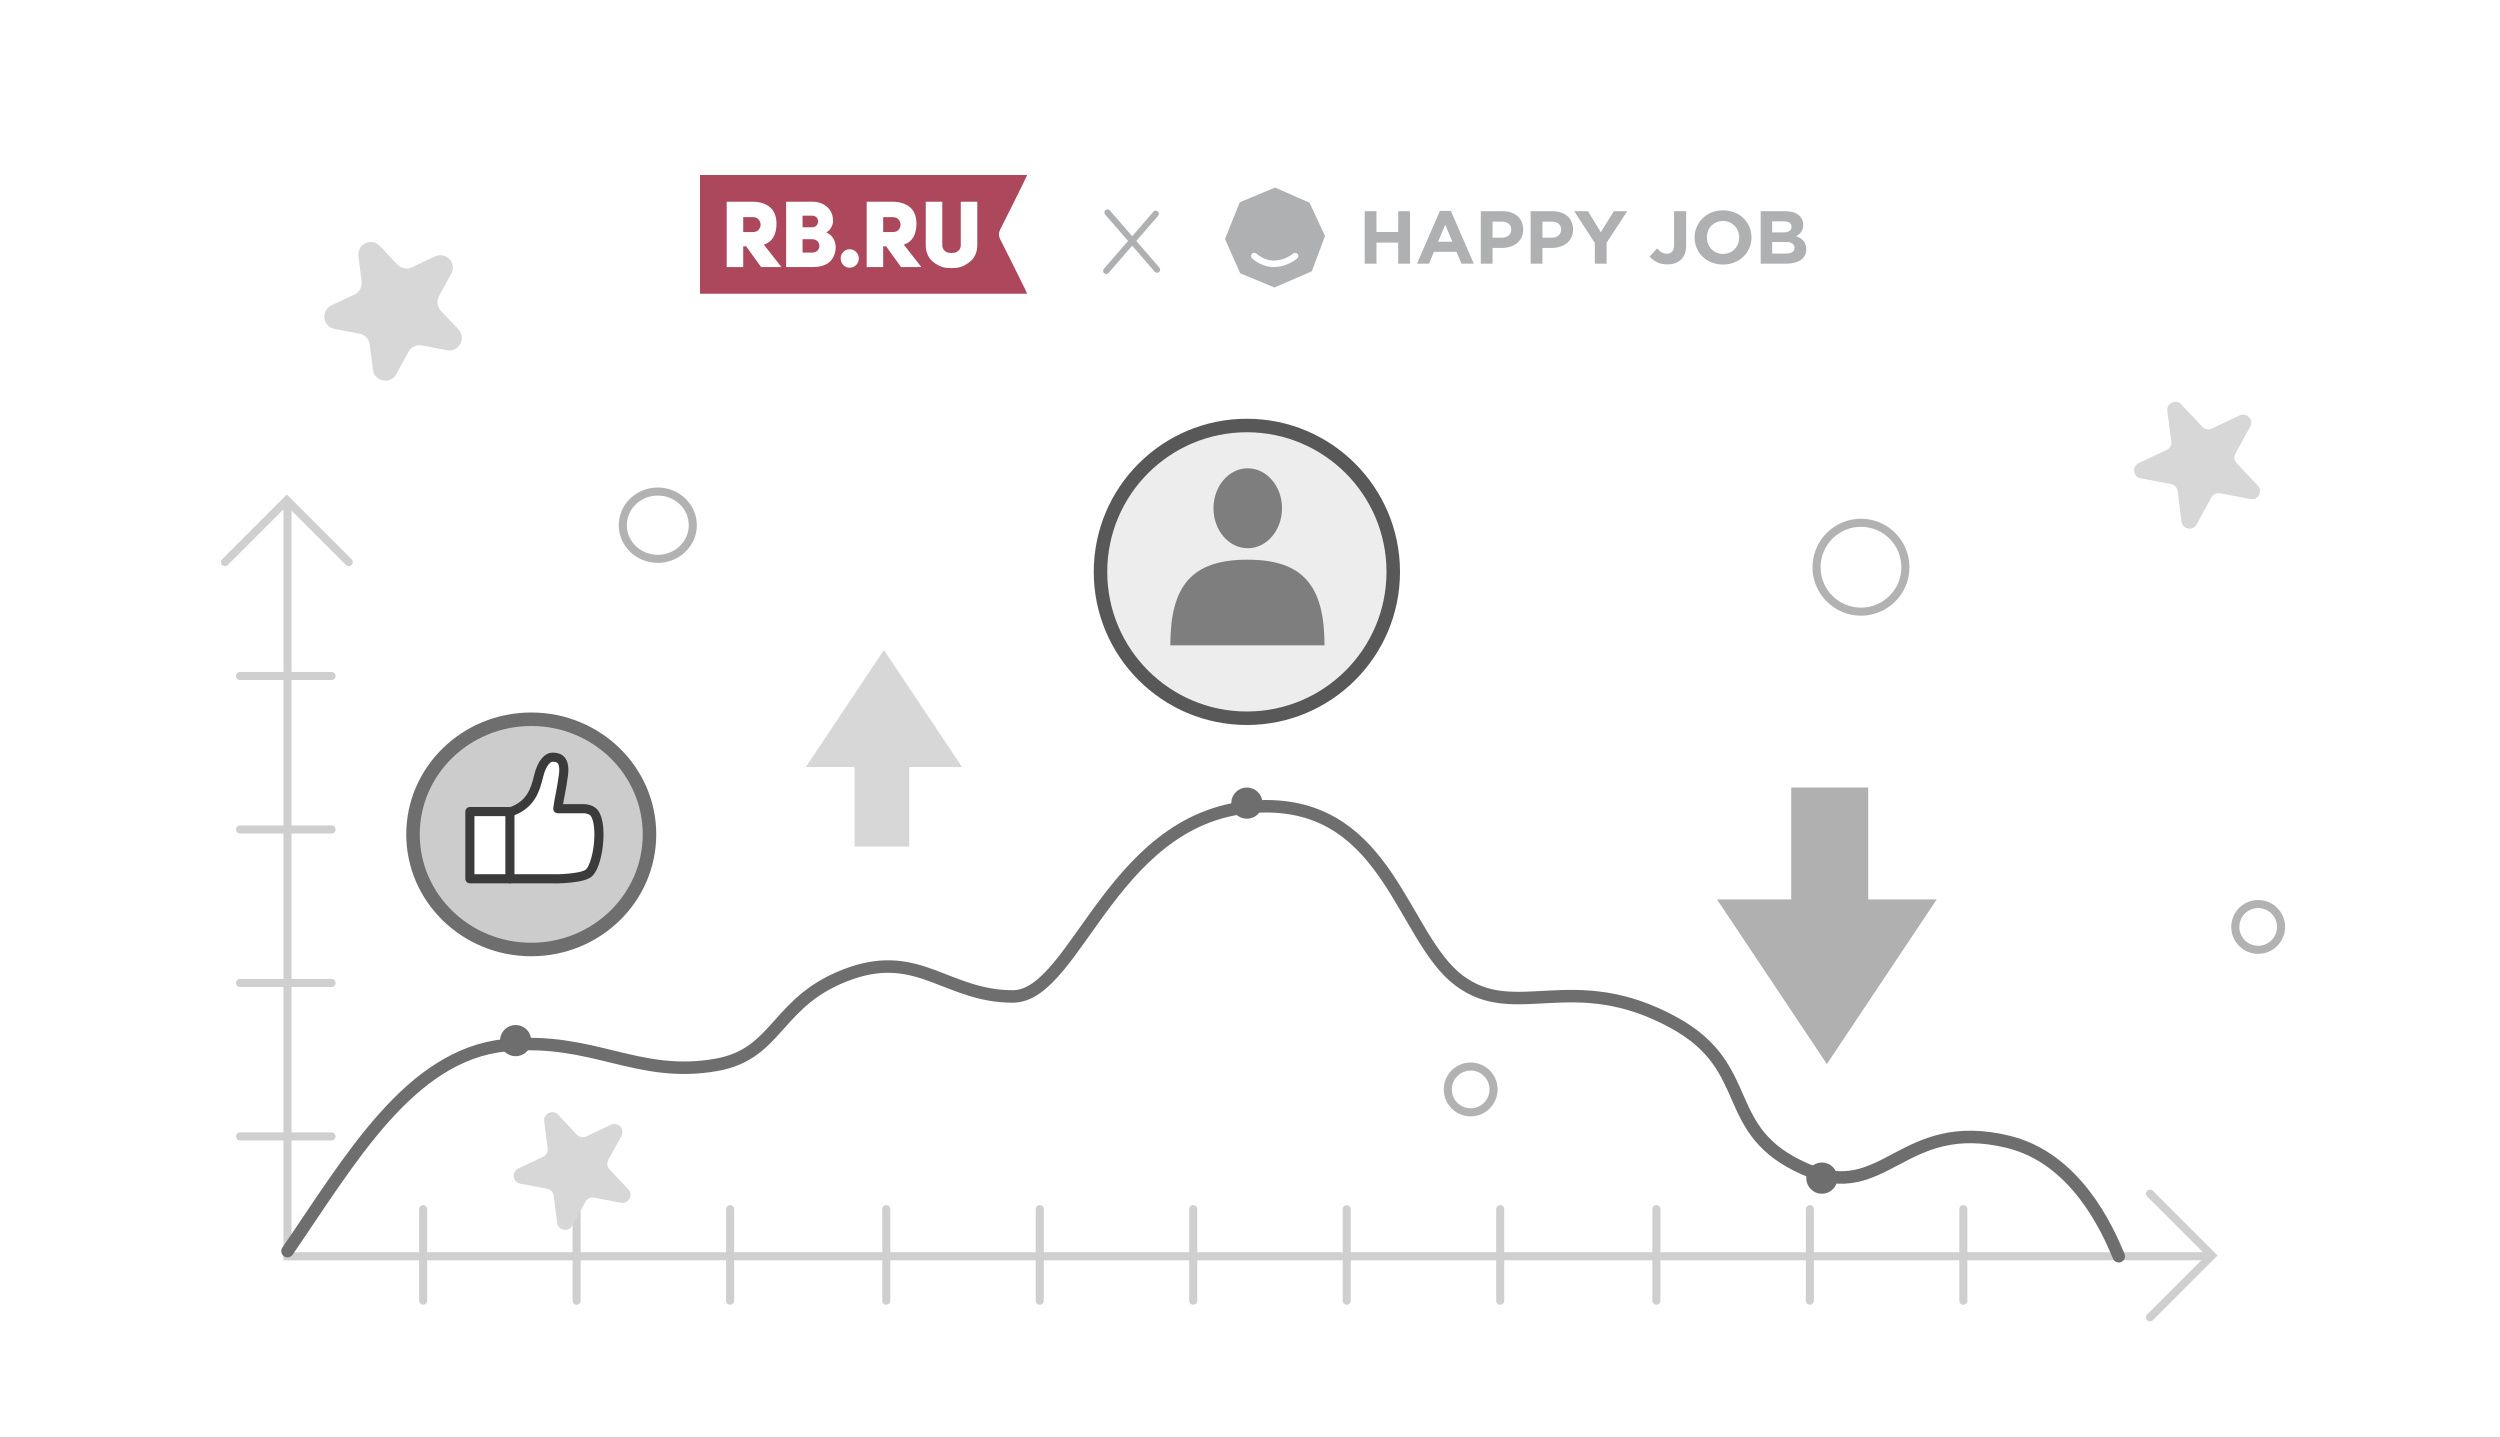 <svg width="400" height="230" viewBox="0 0 400 230" fill="none" xmlns="http://www.w3.org/2000/svg">
<rect x="0" y="0" width="400" height="230" fill="#333333" stroke="none"/>
<g clip-path="url(#clip0_2038_258)">
<rect width="400" height="230" fill="white"/>
<path d="M177.203 34L185.12 43.135" stroke="#AEB0B2" stroke-linecap="round"/>
<path d="M184.918 34.203L177.001 43.338" stroke="#AEB0B2" stroke-linecap="round"/>
<path d="M218.352 33.795H220.237V37.115H223.714V33.795H225.6V42.186H223.714V38.818H220.237V42.186H218.352V33.795Z" fill="#AEB0B2"/>
<path d="M230.392 33.735H232.131L235.805 42.186H233.833L233.049 40.304H229.425L228.641 42.186H226.719L230.392 33.735ZM232.375 38.673L231.237 35.953L230.099 38.673H232.375Z" fill="#AEB0B2"/>
<path d="M236.926 33.795H240.428C242.472 33.795 243.709 34.983 243.709 36.72C243.709 38.661 242.166 39.67 240.244 39.67H238.812V42.186H236.926V33.795ZM240.305 38.027C241.248 38.027 241.799 37.475 241.799 36.732C241.799 35.906 241.211 35.462 240.269 35.462H238.812V38.027H240.305V38.027Z" fill="#AEB0B2"/>
<path d="M244.906 33.795H248.408C250.453 33.795 251.69 34.983 251.69 36.72C251.69 38.661 250.147 39.67 248.224 39.67H246.792V42.186H244.906V33.795ZM248.286 38.027C249.228 38.027 249.779 37.475 249.779 36.732C249.779 35.906 249.192 35.462 248.249 35.462H246.792V38.027H248.286V38.027Z" fill="#AEB0B2"/>
<path d="M255.172 38.878L251.879 33.795H254.082L256.127 37.164L258.208 33.795H260.351L257.058 38.841V42.186H255.172V38.878Z" fill="#AEB0B2"/>
<path d="M263.945 41.046L265.133 39.753C265.623 40.279 266.101 40.592 266.701 40.592C267.41 40.592 267.851 40.173 267.851 39.201V33.795H269.786V39.285C269.786 40.279 269.492 41.024 268.977 41.527C268.451 42.042 267.68 42.306 266.75 42.306C265.415 42.306 264.534 41.73 263.945 41.046Z" fill="#AEB0B2"/>
<path d="M271.129 37.99C271.129 35.605 273.051 33.651 275.696 33.651C278.341 33.651 280.238 35.581 280.238 37.99C280.238 40.399 278.316 42.328 275.671 42.328C273.027 42.328 271.129 40.399 271.129 37.99ZM278.267 37.99C278.267 36.552 277.19 35.353 275.671 35.353C274.153 35.353 273.1 36.527 273.1 37.99C273.1 39.453 274.177 40.627 275.695 40.627C277.214 40.627 278.267 39.453 278.267 37.99Z" fill="#AEB0B2"/>
<path d="M281.711 33.795H285.691C286.67 33.795 287.442 34.059 287.931 34.539C288.323 34.922 288.518 35.39 288.518 35.989C288.518 36.936 288.004 37.462 287.392 37.798C288.384 38.17 288.996 38.734 288.996 39.884C288.996 41.418 287.723 42.185 285.789 42.185H281.711V33.795ZM285.286 37.188C286.119 37.188 286.646 36.924 286.646 36.276C286.646 35.725 286.205 35.413 285.409 35.413H283.548V37.188H285.286V37.188ZM285.789 40.568C286.621 40.568 287.123 40.28 287.123 39.633C287.123 39.07 286.695 38.722 285.727 38.722H283.548V40.568H285.789Z" fill="#AEB0B2"/>
<path d="M209.524 32.429L204 30L198.357 32.369L196 38.238L198.429 43.726L203.905 46L209.893 43.405L212 37.762L209.524 32.429ZM207.529 41.362C207.416 41.446 206.009 42.696 203.878 42.721C201.868 42.769 200.469 41.439 200.359 41.352C200.139 41.176 200.103 40.856 200.279 40.636C200.454 40.417 200.774 40.381 200.994 40.556C201.104 40.644 202.298 41.748 203.935 41.684C205.661 41.643 206.803 40.634 206.921 40.546C207.147 40.378 207.466 40.425 207.634 40.65C207.801 40.876 207.755 41.194 207.529 41.362L207.529 41.362Z" fill="#AEB0B2"/>
<path fill-rule="evenodd" clip-rule="evenodd" d="M164.355 28C164.074 28.589 163.834 29.108 163.58 29.621C162.409 31.974 161.249 34.333 160.055 36.674C159.761 37.249 159.752 37.73 160.049 38.313C161.4 40.966 162.711 43.638 164.035 46.304C164.135 46.507 164.222 46.719 164.348 47H112V28H164.355Z" fill="#AD475C"/>
<path d="M121.775 42.733L119.382 39.409H118.915V42.733H116.273V32.275H120.403C121.541 32.275 122.456 32.556 123.147 33.117C123.847 33.679 124.212 34.545 124.241 35.717C124.241 37.568 123.565 38.71 122.213 39.144L125.029 42.733H121.775ZM118.915 37.135H120.447C120.963 37.135 121.327 36.938 121.541 36.544C121.755 36.14 121.755 35.742 121.541 35.348C121.327 34.944 120.963 34.742 120.447 34.742H118.915V37.135Z" fill="white"/>
<path d="M133.282 35.466C133.272 35.751 133.175 36.062 132.99 36.396C132.815 36.731 132.557 36.987 132.217 37.164C132.849 37.489 133.272 37.923 133.486 38.464C133.7 39.006 133.763 39.528 133.676 40.03C133.394 41.832 132.168 42.733 129.999 42.733H125.781V32.275H129.926C130.937 32.275 131.755 32.566 132.377 33.147C133.009 33.718 133.311 34.491 133.282 35.466ZM128.408 36.367H129.926C130.324 36.367 130.607 36.214 130.772 35.909C130.947 35.594 130.952 35.284 130.787 34.978C130.621 34.663 130.334 34.506 129.926 34.506H128.408V36.367ZM128.408 40.414H129.926C130.422 40.414 130.767 40.237 130.962 39.882C131.166 39.518 131.166 39.158 130.962 38.804C130.757 38.449 130.412 38.272 129.926 38.272H128.408V40.414Z" fill="white"/>
<path d="M134.508 41.343C134.508 40.939 134.649 40.595 134.931 40.309C135.213 40.024 135.554 39.881 135.953 39.881C136.351 39.881 136.692 40.024 136.974 40.309C137.266 40.595 137.412 40.939 137.412 41.343C137.412 41.757 137.266 42.111 136.974 42.407C136.692 42.692 136.351 42.835 135.953 42.835C135.554 42.835 135.213 42.692 134.931 42.407C134.649 42.111 134.508 41.757 134.508 41.343Z" fill="white"/>
<path d="M144.169 42.733L141.776 39.409H141.309V42.733H138.668V32.275H142.798C143.936 32.275 144.85 32.556 145.541 33.117C146.242 33.679 146.606 34.545 146.636 35.717C146.636 37.568 145.959 38.71 144.607 39.144L147.424 42.733H144.169ZM141.309 37.135H142.841C143.357 37.135 143.722 36.938 143.936 36.544C144.15 36.14 144.15 35.742 143.936 35.348C143.722 34.944 143.357 34.742 142.841 34.742H141.309V37.135Z" fill="white"/>
<path d="M150.762 32.275V39.232C150.762 39.547 150.865 39.818 151.069 40.044C151.273 40.261 151.516 40.394 151.798 40.443C152.09 40.493 152.382 40.493 152.674 40.443C152.966 40.394 153.214 40.261 153.418 40.044C153.623 39.818 153.725 39.547 153.725 39.232V32.275H156.366V39.232C156.366 39.764 156.269 40.251 156.074 40.694C155.889 41.128 155.636 41.487 155.315 41.773C154.994 42.058 154.625 42.304 154.206 42.511C153.798 42.708 153.365 42.826 152.908 42.866C152.46 42.905 152.008 42.905 151.55 42.866C151.093 42.826 150.655 42.708 150.237 42.511C149.828 42.304 149.464 42.058 149.143 41.773C148.831 41.487 148.583 41.128 148.398 40.694C148.214 40.251 148.121 39.764 148.121 39.232V32.275H150.762Z" fill="white"/>
<path d="M46 81V201H353" stroke="#CFCFCF" stroke-width="1.292" stroke-linecap="round"/>
<path d="M55.798 89.934L45.898 80.035L35.999 89.934" stroke="#CFCFCF" stroke-width="1.292" stroke-linecap="round"/>
<path d="M343.999 210.774L353.898 200.875L343.999 190.976" stroke="#CFCFCF" stroke-width="1.292" stroke-linecap="round"/>
<path d="M67.703 193.463V208.111" stroke="#CFCFCF" stroke-width="1.292" stroke-linecap="round"/>
<path d="M141.805 193.463V208.111" stroke="#CFCFCF" stroke-width="1.292" stroke-linecap="round"/>
<path d="M215.477 193.463V208.111" stroke="#CFCFCF" stroke-width="1.292" stroke-linecap="round"/>
<path d="M289.578 193.463V208.111" stroke="#CFCFCF" stroke-width="1.292" stroke-linecap="round"/>
<path d="M38.406 181.83L53.054 181.83" stroke="#CFCFCF" stroke-width="1.292" stroke-linecap="round"/>
<path d="M38.406 108.158L53.054 108.158" stroke="#CFCFCF" stroke-width="1.292" stroke-linecap="round"/>
<path d="M92.258 193.463V208.111" stroke="#CFCFCF" stroke-width="1.292" stroke-linecap="round"/>
<path d="M166.359 193.463V208.111" stroke="#CFCFCF" stroke-width="1.292" stroke-linecap="round"/>
<path d="M240.031 193.463V208.111" stroke="#CFCFCF" stroke-width="1.292" stroke-linecap="round"/>
<path d="M314.137 193.463V208.111" stroke="#CFCFCF" stroke-width="1.292" stroke-linecap="round"/>
<path d="M38.406 157.273L53.054 157.273" stroke="#CFCFCF" stroke-width="1.292" stroke-linecap="round"/>
<path d="M116.816 193.463V208.111" stroke="#CFCFCF" stroke-width="1.292" stroke-linecap="round"/>
<path d="M190.918 193.463V208.111" stroke="#CFCFCF" stroke-width="1.292" stroke-linecap="round"/>
<path d="M265.02 193.463V208.111" stroke="#CFCFCF" stroke-width="1.292" stroke-linecap="round"/>
<path d="M38.406 132.716L53.054 132.716" stroke="#CFCFCF" stroke-width="1.292" stroke-linecap="round"/>
<path d="M46 200.18C55.948 185.715 65.555 168.711 80.942 167.227C94.93 165.877 101.939 172.608 114.602 170.381C124.763 168.594 124.059 159.906 136.173 155.709C147.067 151.935 151.634 159.433 162.046 159.433C172.457 159.433 178.148 129 202.534 129C222.153 129 224.351 149.989 233.421 156.858C242.491 163.726 251.645 154.727 267.866 163.653C281.164 170.97 274.886 180.959 288.847 187.067C301.64 192.665 304.234 178.519 321.324 182.697C332.106 185.333 337.147 196.525 339 201" stroke="#6E6E6E" stroke-width="2" stroke-linecap="round"/>
<circle cx="297.755" cy="90.755" r="7.109" stroke="#B2B2B2" stroke-width="1.292"/>
<circle cx="199.5" cy="128.5" r="1.854" fill="#6E6E6E" stroke="#6E6E6E" stroke-width="1.292"/>
<circle cx="291.5" cy="188.5" r="1.854" fill="#6E6E6E" stroke="#6E6E6E" stroke-width="1.292"/>
<circle cx="82.5" cy="166.5" r="1.854" fill="#6E6E6E" stroke="#6E6E6E" stroke-width="1.292"/>
<path d="M110.848 84.032C110.848 86.985 108.362 89.417 105.247 89.417C102.132 89.417 99.646 86.985 99.646 84.032C99.646 81.079 102.132 78.646 105.247 78.646C108.362 78.646 110.848 81.079 110.848 84.032Z" stroke="#B2B2B2" stroke-width="1.292"/>
<circle cx="235.308" cy="174.308" r="3.662" stroke="#B2B2B2" stroke-width="1.292"/>
<circle cx="361.308" cy="148.308" r="3.662" stroke="#B2B2B2" stroke-width="1.292"/>
<rect x="136.727" y="112.754" width="8.754" height="22.696" fill="#D7D7D7"/>
<path d="M141.428 104L153.924 122.724H128.933L141.428 104Z" fill="#D7D7D7"/>
<rect x="298.914" y="157.933" width="12.317" height="31.932" transform="rotate(-180 298.914 157.933)" fill="#B0B0B0"/>
<path d="M292.298 170.25L274.718 143.906L309.878 143.906L292.298 170.25Z" fill="#B0B0B0"/>
<path d="M87.071 179.41C86.913 178.168 88.436 177.449 89.294 178.36L92.296 181.547C92.68 181.954 93.282 182.068 93.789 181.829L97.747 179.959C98.879 179.424 100.034 180.651 99.432 181.749L97.329 185.588C97.06 186.079 97.138 186.687 97.522 187.095L100.523 190.282C101.382 191.193 100.572 192.67 99.342 192.438L95.041 191.624C94.491 191.52 93.936 191.782 93.667 192.273L91.564 196.112C90.963 197.21 89.307 196.897 89.149 195.655L88.593 191.313C88.522 190.758 88.102 190.311 87.552 190.207L83.25 189.393C82.02 189.16 81.806 187.489 82.939 186.955L86.897 185.085C87.403 184.846 87.698 184.308 87.627 183.752L87.071 179.41Z" fill="#D7D7D7"/>
<path d="M346.775 65.743C346.616 64.501 348.14 63.781 348.998 64.692L352.387 68.291C352.771 68.698 353.374 68.812 353.88 68.573L358.35 66.462C359.482 65.927 360.637 67.153 360.035 68.251L357.661 72.587C357.392 73.078 357.469 73.686 357.853 74.094L361.242 77.692C362.101 78.603 361.292 80.081 360.061 79.848L355.204 78.929C354.654 78.825 354.1 79.087 353.831 79.578L351.456 83.913C350.854 85.012 349.199 84.698 349.04 83.456L348.413 78.553C348.342 77.998 347.922 77.551 347.372 77.447L342.515 76.528C341.284 76.296 341.071 74.625 342.203 74.09L346.672 71.978C347.179 71.739 347.473 71.201 347.402 70.646L346.775 65.743Z" fill="#D7D7D7"/>
<path d="M103.92 133.5C103.92 143.647 95.475 151.92 85 151.92C74.525 151.92 66.08 143.647 66.08 133.5C66.08 123.353 74.525 115.08 85 115.08C95.475 115.08 103.92 123.353 103.92 133.5Z" fill="#CCCCCC" stroke="#6E6E6E" stroke-width="2.16"/>
<path d="M75.18 129.852H81.814C84.902 128.708 85.63 126.474 86.16 124.247C86.732 121.845 87.762 121.159 88.334 121.159C88.905 121.159 90.507 121.044 90.164 123.904C89.889 126.192 89.363 128.174 89.249 129.394H93.138C93.138 129.394 94.474 129.286 95.082 130.081C96.569 132.025 95.654 138.818 94.053 139.803C92.451 140.788 86.961 140.604 89.134 140.604H75.18V129.852Z" fill="white" stroke="#3B3B3B" stroke-width="1.46" stroke-linecap="round" stroke-linejoin="round"/>
<path d="M81.586 130.08L81.586 140.603" stroke="#3B3B3B" stroke-width="1.46" stroke-linecap="round" stroke-linejoin="round"/>
<circle cx="199.5" cy="91.5" r="23.42" fill="#EDEDED" stroke="#585858" stroke-width="2.16"/>
<path d="M199.586 89.55C190.704 89.55 187.25 93.68 187.25 103.257H211.922C211.922 93.68 208.468 89.55 199.586 89.55Z" fill="#7E7E7E"/>
<ellipse cx="199.639" cy="81.323" rx="5.483" ry="6.397" fill="#7E7E7E"/>
<path d="M57.342 40.984C57.096 39.063 59.453 37.949 60.782 39.359L63.588 42.338C64.182 42.969 65.115 43.145 65.898 42.775L69.598 41.027C71.35 40.2 73.137 42.097 72.206 43.797L70.24 47.386C69.824 48.146 69.945 49.087 70.539 49.718L73.344 52.697C74.673 54.107 73.421 56.393 71.517 56.033L67.496 55.272C66.644 55.111 65.786 55.517 65.37 56.277L63.404 59.866C62.473 61.565 59.912 61.08 59.666 59.159L59.147 55.099C59.037 54.24 58.386 53.549 57.535 53.388L53.514 52.627C51.61 52.267 51.28 49.681 53.032 48.854L56.732 47.106C57.515 46.736 57.971 45.903 57.861 45.044L57.342 40.984Z" fill="#D7D7D7"/>
</g>
<defs>
<clipPath id="clip0_2038_258">
<rect width="400" height="230" fill="white"/>
</clipPath>
</defs>
</svg>
